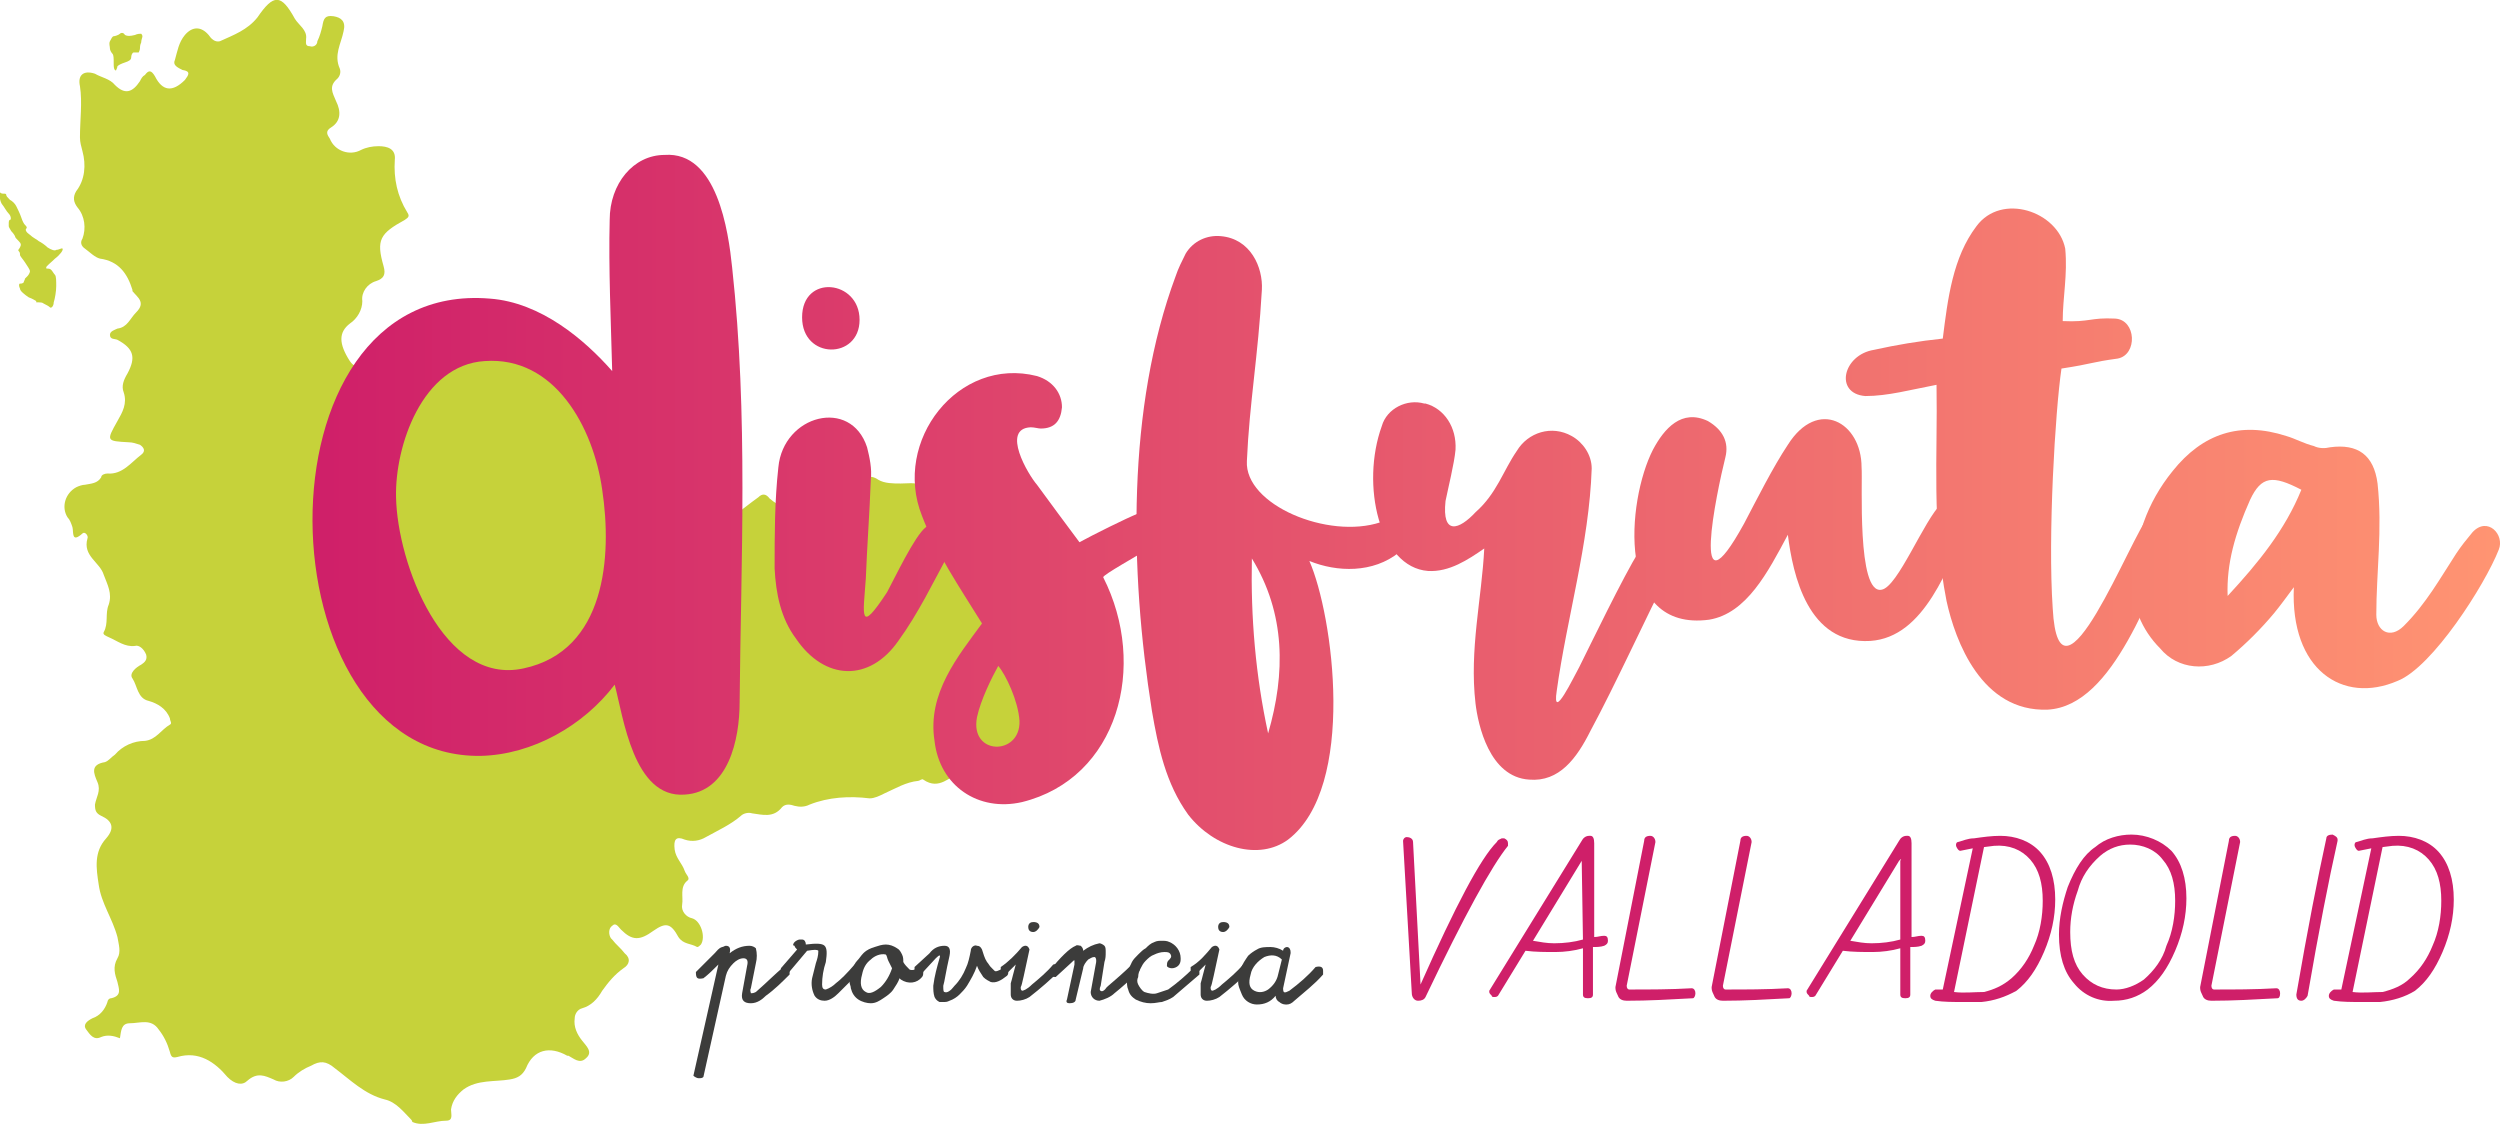 <?xml version="1.0" encoding="utf-8"?>
<!-- Generator: Adobe Illustrator 26.0.3, SVG Export Plug-In . SVG Version: 6.00 Build 0)  -->
<svg version="1.1" id="Capa_1" xmlns="http://www.w3.org/2000/svg" xmlns:xlink="http://www.w3.org/1999/xlink" x="0px" y="0px"
	 width="200.1px" height="90px" viewBox="0 0 200.1 90" style="enable-background:new 0 0 200.1 90;" xml:space="preserve">
<style type="text/css">
	.st0{fill:#C6D23A;}
	.st1{fill-rule:evenodd;clip-rule:evenodd;fill:#C6D23A;}
	.st2{fill:#CF1F69;}
	.st3{fill:#3C3C3B;}
	.st4{fill:url(#SVGID_1_);}
	.st5{fill:url(#SVGID_00000013908338164918046170000013445945534628475778_);}
	.st6{fill:url(#SVGID_00000026859166726904102120000008387518546749671061_);}
	.st7{fill:url(#SVGID_00000095313021077649127270000011915244458670154383_);}
	.st8{fill:url(#SVGID_00000110470639014953115260000004067359114881662900_);}
	.st9{fill:url(#SVGID_00000109013890178588009610000017545260863592497053_);}
	.st10{fill:url(#SVGID_00000017479158575702557050000002531889870369689499_);}
	.st11{fill:url(#SVGID_00000083769764719515578280000010346904930720199093_);}
</style>
<g id="Capa_2_00000144332045979926676870000017599698306530425016_">
	<path class="st0" d="M44.8,31c0.9-0.3,2.6,0.5,2.7,1.5c0.1,0.8,0.3,1.6,1,2.2c0.7,0.6,1.5,1.1,1.9,2.2c0.2,0.5,0.7,0.4,1.1,0.3
		c0.3-0.1,0.7,0,0.7-0.4c-0.1-1.4,0.7-0.6,1-0.4c0.6,0.3,1,0.5,1.4-0.2c0.3-0.5,0.8-0.7,1.4-0.6c0.6,0.2,0.6,1,1.1,1.3
		c0.2,0.1-0.1,0.3-0.3,0.3c-1.3-0.2-1.4,0.6-1.5,1.6c-0.1,0.6,0.1,1.1,0,1.7c-0.1,0.8,1,0.2,1.2,0.7c0,0.1,0.2,0.1,0.2,0.1
		c0.6,0.5,1.5,0.4,2,0c0.7-0.5,1.3-1,2-1.5c0.3-0.3,0.6-0.3,0.9,0.1c0.7,0.6,1.6,1,2.5,1.1s1.3-0.6,2-0.6c0.5,0,0.8-0.3,1.2-0.6
		c0.5-0.4,0.6-1.3,1.1-1.4c0.6-0.1,1.2-0.5,1.9,0c0.5,0.3,1.2,0.3,1.8,0.3c0.5,0,1.1-0.1,1.5,0.1c0.5,0.3,1.2,0.2,1.6-0.2
		c0.4-0.3,0.7-0.2,1,0.2c0.6,0.7,0.7,2,2.1,1.8c0.1,0,0.2,0.2,0.3,0.3c0.2,0.2,0.4,0.3,0.7,0.2c0.6-0.2,0.7,0.1,0.6,0.6
		c0,0.4-0.1,0.7-0.1,1.1c0,0.4-0.1,0.7-0.5,0.7c-0.3,0.1-0.6,0.1-0.6,0.4s0.3,0.5,0.6,0.7c0.8,0.7,1.8,1.2,1.9,2.3
		c0.1,1.6,0.3,3.2-0.2,4.8c-0.1,0.3-0.1,0.6,0.3,0.6c1.3,0,1.8,1,2.2,2c0.4,0.1,0.6,0.2,0.8,0.3v0.9c-0.6,0.5-0.9,1.2-0.9,2
		c0,0.5,0,1,0,1.5c-0.1,0.6-0.3,1-1,0.7c-0.3-0.2-0.6-0.2-0.9,0c-1.2,1-2.7,1.7-4.3,2c-0.1,0-0.1,0.1-0.2,0.1
		c-1,0.3-1.8,1.5-3.1,0.6c-0.1-0.1-0.3,0.1-0.4,0.1c-1,0.1-1.8,0.6-2.7,1c-0.4,0.2-0.8,0.4-1.2,0.4c-1.6-0.2-3.3-0.1-4.8,0.5
		c-0.4,0.2-0.8,0.2-1.2,0.1c-0.3-0.1-0.7-0.2-1,0.1c-0.7,0.9-1.6,0.6-2.4,0.5c-0.3-0.1-0.7,0-0.9,0.2c-0.8,0.7-1.9,1.2-2.8,1.7
		c-0.5,0.3-1.1,0.4-1.7,0.2c-0.7-0.3-0.9,0-0.8,0.8c0.1,0.7,0.6,1.1,0.8,1.7c0.1,0.3,0.5,0.6,0.2,0.8c-0.6,0.5-0.3,1.3-0.4,1.9
		c-0.1,0.5,0.3,1,0.8,1.1l0,0c0.7,0.2,1.1,1.5,0.7,2.1c-0.1,0.1-0.2,0.2-0.3,0.2c-0.5-0.3-1.1-0.2-1.5-0.8c-0.6-1.1-1-1.2-2-0.5
		c-1.1,0.8-1.7,0.8-2.6-0.1c-0.2-0.2-0.4-0.6-0.7-0.3c-0.3,0.2-0.3,0.7-0.1,1c0,0,0,0,0.1,0.1c0.3,0.4,0.7,0.7,1,1.1
		c0.5,0.4,0.4,0.9-0.1,1.2c-0.7,0.5-1.2,1.1-1.7,1.8c-0.4,0.7-0.9,1.2-1.6,1.4c-0.4,0.1-0.6,0.5-0.6,0.8c-0.1,0.7,0.2,1.3,0.6,1.8
		c0.3,0.4,0.9,0.9,0.3,1.4c-0.5,0.5-1,0-1.4-0.2h-0.1c-1.4-0.8-2.7-0.5-3.3,1c-0.3,0.6-0.7,0.8-1.3,0.9c-1.2,0.2-2.6,0-3.7,0.8
		c-0.5,0.4-0.9,0.9-1,1.6c0,0.4,0.2,0.9-0.4,0.9c-0.9,0-1.8,0.5-2.7,0.1c0,0,0-0.1-0.1-0.2c-0.6-0.6-1.2-1.4-2.1-1.6
		c-1.6-0.4-2.8-1.6-4-2.5c-0.7-0.6-1.2-0.6-1.9-0.2c-0.5,0.2-1,0.5-1.4,0.9s-1.1,0.5-1.6,0.2c-0.7-0.3-1.3-0.6-2.1,0.1
		c-0.4,0.4-1,0.3-1.6-0.3c-1-1.2-2.3-2.1-4-1.6c-0.4,0.1-0.5,0-0.6-0.4c-0.2-0.7-0.5-1.3-0.9-1.8c-0.6-0.9-1.5-0.5-2.3-0.5
		c-0.7,0-0.7,0.6-0.8,1.2c-0.5-0.2-1-0.3-1.5-0.1c-0.6,0.3-0.9-0.2-1.2-0.6C6.6,82,7,81.7,7.4,81.5c0.6-0.2,1-0.7,1.2-1.3
		c0-0.1,0.1-0.3,0.3-0.3c0.9-0.2,0.6-0.8,0.5-1.3c-0.2-0.6-0.4-1.2,0-1.9c0.3-0.5,0.1-1.1,0-1.7c-0.4-1.5-1.3-2.7-1.5-4.2
		c-0.2-1.3-0.4-2.6,0.6-3.7c0.7-0.8,0.5-1.4-0.4-1.8c-0.4-0.2-0.5-0.4-0.5-0.9c0.1-0.6,0.5-1.1,0.2-1.8c-0.3-0.7-0.6-1.4,0.6-1.6
		c0.3-0.1,0.5-0.4,0.8-0.6c0.6-0.7,1.5-1.1,2.4-1.1c0.9-0.1,1.3-0.9,2-1.3c0.2-0.1,0-0.3,0-0.5c-0.3-0.8-1-1.2-1.7-1.4
		c-0.9-0.2-0.9-1.2-1.3-1.8c-0.3-0.4,0.3-0.9,0.7-1.1c0.3-0.2,0.5-0.4,0.4-0.8c-0.2-0.5-0.6-0.8-0.9-0.7C10,51.8,9.4,51.3,8.7,51
		c-0.2-0.1-0.5-0.2-0.4-0.4c0.4-0.7,0.1-1.5,0.4-2.2C9,47.5,8.6,46.8,8.3,46C8,45,6.6,44.5,7,43.1c0.1-0.2-0.2-0.6-0.4-0.4
		c-0.9,0.8-0.7-0.1-0.8-0.5c-0.1-0.3-0.2-0.6-0.4-0.8c-0.5-0.8-0.2-1.9,0.7-2.4c0.2-0.1,0.5-0.2,0.7-0.2c0.5-0.1,1-0.1,1.3-0.6
		c0-0.2,0.3-0.3,0.5-0.3c1.2,0.1,1.9-0.9,2.7-1.5c0.4-0.3,0.2-0.6-0.1-0.8c-0.3-0.1-0.6-0.2-0.9-0.2c-1.8-0.1-1.8-0.1-0.9-1.7
		c0.4-0.7,0.8-1.4,0.5-2.3c-0.2-0.5,0-1,0.3-1.5c0.7-1.3,0.5-2-0.8-2.7c-0.2-0.1-0.6,0-0.6-0.4c0-0.3,0.4-0.4,0.6-0.5
		c0.8-0.1,1-0.8,1.5-1.3c0.8-0.8,0.1-1.2-0.3-1.7v-0.1c-0.4-1.3-1.1-2.3-2.6-2.5c-0.4-0.1-0.8-0.5-1.2-0.8c-0.3-0.2-0.4-0.5-0.2-0.8
		c0.3-0.8,0.2-1.8-0.4-2.5c-0.3-0.4-0.4-0.8-0.1-1.3c0.7-0.9,0.8-2.1,0.5-3.2c-0.1-0.4-0.2-0.7-0.2-1.1c0-1.4,0.2-2.8,0-4.1
		C6.2,6,6.7,5.6,7.6,5.9c0.5,0.3,1.2,0.4,1.6,0.9c0.8,0.8,1.4,0.6,2-0.3c0.1-0.2,0.2-0.4,0.4-0.5c0.3-0.4,0.5-0.4,0.8,0.1
		c0.6,1.2,1.4,1.3,2.4,0.3c0.3-0.4,0.5-0.7-0.2-0.8c-0.4-0.2-0.8-0.4-0.6-0.8c0.2-0.7,0.3-1.4,0.8-2c0.6-0.7,1.3-0.7,1.9,0
		c0.2,0.3,0.5,0.6,0.9,0.5c1.1-0.5,2.2-0.9,3-1.9c1.3-1.9,1.9-1.9,3,0.1c0.3,0.5,1,0.9,0.9,1.6c0,0.3-0.1,0.6,0.3,0.6
		c0.3,0.1,0.6-0.1,0.6-0.4c0.2-0.4,0.3-0.8,0.4-1.2c0.1-0.6,0.2-0.9,0.9-0.8c0.6,0.1,1,0.4,0.8,1.2c-0.2,1-0.8,1.9-0.3,3
		c0.1,0.3,0,0.6-0.2,0.8c-0.7,0.6-0.4,1.1-0.1,1.8c0.4,0.8,0.4,1.6-0.4,2.1c-0.5,0.3-0.3,0.6-0.1,0.9c0.4,1,1.6,1.4,2.5,0.9l0,0
		c0.4-0.2,0.9-0.3,1.4-0.3c0.7,0,1.4,0.2,1.3,1.1c-0.1,1.5,0.2,2.9,1,4.2c0.2,0.3,0.1,0.4-0.2,0.6c-2,1.1-2.3,1.6-1.7,3.7
		c0.2,0.7,0,1-0.6,1.2c-0.7,0.2-1.2,0.9-1.1,1.6c0,0.7-0.4,1.4-1,1.8c-0.9,0.7-0.9,1.6,0,3c0.7,1,0.8-0.4,1.3-0.3
		c0.1,0,0.3-0.2,0.5-0.3c0.5-0.4,1.1-0.2,1.3,0.3c0.4,0.9,0.8,0.7,1.3,0.2c0.5-0.5,1.3-0.7,2.1-0.2c2.3,1.6-1.4,1.2-0.5,1.5
		c0.8,0.3,1.2,0.1,2.5-1.4c0.3-0.4,0.8-1.5,1.9-2.8C39.4,24.5,43.9,31.3,44.8,31z"/>
	<g>
		<path class="st1" d="M10,2.8C9.9,2.6,9.7,2.6,9.6,2.7C9.5,2.8,9.2,2.9,9.1,2.9S8.9,3.1,8.8,3.3s0,0.4,0,0.6C8.8,4,8.9,4.2,9,4.3
			C9.1,4.4,9.1,4.7,9.1,5s0,0.5,0.1,0.6s0.1,0,0.1,0s0.1-0.2,0.1-0.3C9.5,5.2,9.7,5.1,10,5s0.5-0.2,0.5-0.4c0-0.2,0.1-0.4,0.2-0.4
			c0.1,0,0.2,0,0.3,0c0,0,0.1,0,0.1,0c0,0,0.1-0.2,0.1-0.3c0-0.1,0-0.3,0.1-0.5c0-0.2,0.1-0.4,0.1-0.5c0-0.1-0.1-0.2-0.1-0.2
			c-0.1,0-0.3,0-0.5,0.1C10.4,2.9,10.2,2.9,10,2.8z"/>
	</g>
	<g>
		<path class="st1" d="M0,15.4C0,15.3,0,15.3,0,15.4c0,0.2,0,0.4,0,0.5s0.1,0.4,0.2,0.5s0.3,0.5,0.5,0.7s0.2,0.5,0.1,0.5
			s-0.1,0.2-0.1,0.3S0.7,18,0.7,18.1s0.1,0.2,0.2,0.4c0.2,0.2,0.3,0.4,0.3,0.4c0,0.1,0.1,0.2,0.3,0.4s0.2,0.3,0.1,0.5
			S1.4,20,1.5,20.1c0.1,0.1,0.1,0.2,0.1,0.3c0,0.1,0.2,0.3,0.4,0.6s0.4,0.6,0.4,0.7S2.3,22,2.2,22.1S2,22.3,2,22.3
			c0,0.1-0.1,0.2-0.1,0.3c-0.1,0.1-0.2,0.1-0.3,0.1c-0.1,0-0.1,0.2,0,0.4c0,0.2,0.4,0.5,0.7,0.7c0.3,0.1,0.6,0.3,0.6,0.3
			s0,0.1,0,0.1c0,0,0.1,0,0.2,0c0.1,0,0.3,0,0.4,0.1c0.2,0.1,0.4,0.2,0.5,0.3c0.1,0.1,0.3-0.1,0.3-0.4c0.1-0.3,0.2-0.9,0.2-1.3
			s0-0.8-0.1-0.9c-0.1-0.1-0.2-0.3-0.3-0.4c-0.1-0.1-0.2-0.1-0.3-0.1c-0.1,0-0.1,0-0.1-0.1s0.4-0.4,0.7-0.7c0.4-0.3,0.7-0.7,0.6-0.8
			S5,19.9,4.9,19.9c-0.1,0-0.2,0.1-0.4,0.1c-0.1,0.1-0.4,0-0.7-0.2c-0.2-0.2-0.5-0.4-0.7-0.5c-0.1-0.1-0.5-0.3-0.7-0.5
			c-0.3-0.2-0.4-0.4-0.3-0.5c0.1-0.1,0-0.2-0.1-0.3c-0.1-0.1-0.2-0.3-0.3-0.6s-0.3-0.7-0.4-0.9S1,16.1,0.8,16
			c-0.2-0.2-0.3-0.3-0.3-0.4s-0.1-0.1-0.2-0.1S0.1,15.5,0,15.4z"/>
	</g>
</g>
<g id="Capa_1_00000051354098088422046860000007928855056061997733_">
	<path class="st2" d="M112.6,67c0.2,0,0.5,0.1,0.5,0.4l0,0l0.6,11.4c2.8-6.3,4.8-10.1,6.1-11.4c0.1-0.2,0.2-0.2,0.4-0.3
		c0.1,0,0.1,0,0.2,0c0.2,0.1,0.3,0.2,0.3,0.4c0,0.1,0,0.2,0,0.2c-1.3,1.6-3.5,5.6-6.6,12.1c-0.1,0.2-0.3,0.3-0.6,0.3
		c-0.3,0-0.5-0.3-0.5-0.6l-0.7-12.2C112.3,67.2,112.4,67,112.6,67z"/>
	<path class="st2" d="M126.6,67.3c0.1-0.2,0.3-0.4,0.6-0.4h0.1c0.2,0,0.3,0.2,0.3,0.6V75c0.3,0,0.5-0.1,0.8-0.1
		c0.2,0,0.3,0.1,0.3,0.4c0,0.2-0.1,0.3-0.3,0.4c-0.3,0.1-0.6,0.1-0.9,0.1v3.8c0,0.2-0.1,0.3-0.4,0.3s-0.4-0.1-0.4-0.3v-3.7
		c-0.7,0.2-1.5,0.3-2.2,0.3c-0.8,0-1.6,0-2.4-0.1l-2.2,3.6c-0.1,0.1-0.2,0.1-0.3,0.1c-0.1,0-0.2,0-0.2-0.1c-0.1-0.1-0.2-0.2-0.2-0.3
		v-0.1L126.6,67.3z M126.6,68.9l-3.9,6.4c0.6,0.1,1.1,0.2,1.7,0.2c0.8,0,1.6-0.1,2.3-0.3L126.6,68.9
		C126.8,68.7,126.8,68.7,126.6,68.9L126.6,68.9z"/>
	<path class="st2" d="M132.5,67.4l-2.3,11.5c0,0.2,0.1,0.3,0.2,0.3c1.6,0,3.3,0,5-0.1c0.2,0,0.3,0.2,0.3,0.4s-0.1,0.4-0.2,0.4
		c-1.8,0.1-3.6,0.2-5.3,0.2c-0.3,0-0.6-0.1-0.7-0.4c-0.1-0.2-0.2-0.4-0.2-0.6V79l2.3-11.7c0-0.3,0.2-0.4,0.5-0.4
		C132.3,66.9,132.5,67.1,132.5,67.4L132.5,67.4z"/>
	<path class="st2" d="M140.2,67.4l-2.3,11.5c0,0.2,0.1,0.3,0.2,0.3c1.6,0,3.3,0,5-0.1c0.2,0,0.3,0.2,0.3,0.4s-0.1,0.4-0.2,0.4
		c-1.8,0.1-3.6,0.2-5.3,0.2c-0.3,0-0.6-0.1-0.7-0.4c-0.1-0.2-0.2-0.4-0.2-0.6V79l2.3-11.7c0-0.3,0.2-0.4,0.5-0.4
		C140,66.9,140.2,67.1,140.2,67.4L140.2,67.4z"/>
	<path class="st2" d="M152,67.3c0.1-0.2,0.3-0.4,0.6-0.4h0.1c0.2,0,0.3,0.2,0.3,0.6V75c0.3,0,0.5-0.1,0.8-0.1c0.2,0,0.3,0.1,0.3,0.4
		c0,0.2-0.1,0.3-0.3,0.4c-0.3,0.1-0.6,0.1-0.9,0.1v3.8c0,0.2-0.1,0.3-0.4,0.3c-0.3,0-0.4-0.1-0.4-0.3v-3.7c-0.7,0.2-1.5,0.3-2.2,0.3
		c-0.8,0-1.6,0-2.4-0.1l-2.2,3.6c-0.1,0.1-0.2,0.1-0.3,0.1s-0.2,0-0.2-0.1c-0.1-0.1-0.2-0.2-0.2-0.3v-0.1L152,67.3z M152,68.9
		l-3.9,6.4c0.6,0.1,1.1,0.2,1.7,0.2c0.8,0,1.6-0.1,2.3-0.3v-6.3C152.2,68.7,152.2,68.7,152,68.9L152,68.9z"/>
	<path class="st2" d="M158.6,80.2c-0.5,0-1.1,0-1.5,0c-0.8,0-1.5,0-2.2-0.1c-0.3-0.1-0.4-0.2-0.4-0.4c0-0.2,0.2-0.4,0.4-0.5h0.6
		l2.4-11.3l-1,0.2c-0.1,0-0.2-0.1-0.3-0.3c-0.1-0.2,0-0.4,0.1-0.4c0.4-0.1,0.8-0.3,1.3-0.3c0.7-0.1,1.4-0.2,2.1-0.2
		c1.2,0,2.4,0.4,3.2,1.3s1.2,2.2,1.2,3.8c0,1.4-0.3,2.8-0.9,4.2c-0.6,1.4-1.3,2.4-2.2,3.1C160.5,79.8,159.6,80.1,158.6,80.2z
		 M161,78.3c0.8-0.7,1.4-1.6,1.8-2.6c0.5-1.1,0.7-2.4,0.7-3.6c0-1.4-0.3-2.5-1-3.3s-1.7-1.2-2.9-1.1l-0.8,0.1l-2.4,11.6
		c0.8,0.1,1.6,0,2.4,0C159.6,79.2,160.3,78.9,161,78.3L161,78.3z"/>
	<path class="st2" d="M169.2,80.1c-1.2,0.1-2.4-0.4-3.2-1.4c-0.8-0.9-1.2-2.2-1.2-3.9c0-1.3,0.3-2.6,0.7-3.8
		c0.6-1.5,1.3-2.6,2.2-3.2c0.8-0.7,1.9-1,2.9-1c1.2,0,2.4,0.5,3.2,1.3c0.8,0.9,1.2,2.2,1.2,3.8c0,1.4-0.3,2.8-0.9,4.2
		c-0.6,1.4-1.3,2.4-2.2,3.1C171.1,79.8,170.2,80.1,169.2,80.1z M171.6,78.4c0.8-0.7,1.5-1.6,1.8-2.7c0.5-1.1,0.7-2.4,0.7-3.6
		c0-1.4-0.3-2.5-1-3.3c-0.6-0.8-1.6-1.2-2.6-1.2c-0.9,0-1.7,0.3-2.4,0.9c-0.9,0.8-1.5,1.7-1.8,2.8c-0.4,1.1-0.6,2.2-0.6,3.3
		c0,1.5,0.3,2.6,1,3.4s1.6,1.2,2.7,1.2C170.1,79.2,170.9,78.9,171.6,78.4L171.6,78.4z"/>
	<path class="st2" d="M179.3,67.4L177,78.9c0,0.2,0.1,0.3,0.2,0.3c1.6,0,3.3,0,5-0.1c0.2,0,0.3,0.2,0.3,0.4c0,0.3-0.1,0.4-0.2,0.4
		c-1.8,0.1-3.6,0.2-5.3,0.2c-0.3,0-0.6-0.1-0.7-0.4c-0.1-0.2-0.2-0.4-0.2-0.6V79l2.3-11.7c0-0.3,0.2-0.4,0.5-0.4
		C179.1,66.9,179.3,67.1,179.3,67.4L179.3,67.4z"/>
	<path class="st2" d="M186.7,66.8c0.2,0.1,0.4,0.2,0.4,0.4v0.1c-0.7,3.1-1.5,7.2-2.4,12.4c-0.1,0.2-0.3,0.4-0.5,0.4
		c-0.3,0-0.4-0.2-0.4-0.5c0.9-5.2,1.7-9.3,2.4-12.5C186.2,66.9,186.4,66.8,186.7,66.8L186.7,66.8z"/>
	<path class="st2" d="M190.5,80.2c-0.5,0-1.1,0-1.5,0c-0.8,0-1.5,0-2.2-0.1c-0.3-0.1-0.4-0.2-0.4-0.4c0-0.2,0.2-0.4,0.4-0.5h0.6
		l2.4-11.3l-1,0.2c-0.1,0-0.2-0.1-0.3-0.3c-0.1-0.2,0-0.4,0.1-0.4c0.4-0.1,0.8-0.3,1.3-0.3c0.7-0.1,1.4-0.2,2.1-0.2
		c1.2,0,2.4,0.4,3.2,1.3s1.2,2.2,1.2,3.8c0,1.4-0.3,2.8-0.9,4.2c-0.6,1.4-1.3,2.4-2.2,3.1C192.5,79.8,191.5,80.1,190.5,80.2z
		 M192.9,78.3c0.8-0.7,1.4-1.6,1.8-2.6c0.5-1.1,0.7-2.4,0.7-3.6c0-1.4-0.3-2.5-1-3.3s-1.7-1.2-2.9-1.1l-0.8,0.1l-2.4,11.6
		c0.8,0.1,1.6,0,2.4,0C191.5,79.2,192.3,78.9,192.9,78.3L192.9,78.3z"/>
	<path class="st3" d="M60,75.7c0.2,0,0.4,0.1,0.5,0.2c0.1,0.4,0.1,0.8,0,1.2l-0.4,2c-0.1,0.2,0,0.3,0,0.4c0.1,0,0.2,0,0.4-0.1
		c0.8-0.7,1.5-1.4,2.2-2c0.3-0.1,0.5,0,0.5,0.3c0,0.1,0,0.2,0,0.3c-0.6,0.6-1.2,1.2-1.9,1.7c-0.3,0.3-0.7,0.6-1.2,0.6
		s-0.8-0.2-0.7-0.8l0.4-2.2c0.1-0.4,0-0.6-0.3-0.6s-0.6,0.2-0.8,0.4c-0.3,0.3-0.5,0.6-0.6,1l-1.8,8.1c-0.1,0.1-0.2,0.1-0.4,0.1
		c-0.1,0-0.3-0.1-0.4-0.2l2-8.9c-0.4,0.4-0.8,0.8-1.2,1.1c-0.5,0.1-0.6,0-0.6-0.5c0.7-0.7,1.2-1.2,1.5-1.5c0.2-0.2,0.3-0.4,0.6-0.5
		c0.1,0,0.2-0.1,0.3-0.1c0.3,0,0.4,0.2,0.3,0.6C58.9,75.9,59.4,75.7,60,75.7z"/>
	<path class="st3" d="M63.6,75.4c0.1-0.1,0.3-0.2,0.4-0.2c0.1,0,0.1,0,0.2,0c0.2,0,0.3,0.2,0.3,0.4c0.8-0.1,1.3-0.1,1.5,0.1
		c0.2,0.2,0.2,0.6,0.1,1.3c-0.2,0.6-0.3,1.2-0.3,1.8c0,0.3,0.1,0.4,0.3,0.4c0.3-0.1,0.6-0.3,0.8-0.5c0.4-0.3,0.9-0.8,1.5-1.5
		c0.3-0.1,0.5,0,0.5,0.3c0,0.1,0,0.1,0,0.2c-0.8,0.8-1.4,1.4-1.8,1.8c-0.3,0.3-0.7,0.6-1.1,0.6c-0.3,0-0.6-0.1-0.8-0.4
		c-0.2-0.4-0.3-0.9-0.2-1.4c0.1-0.4,0.2-0.8,0.3-1.2c0.1-0.3,0.2-0.6,0.2-1c-0.1-0.1-0.3-0.1-0.9,0L63,78c-0.3,0-0.5-0.1-0.5-0.5
		l1.3-1.5c-0.1-0.1-0.2-0.2-0.2-0.3C63.4,75.7,63.5,75.5,63.6,75.4z"/>
	<path class="st3" d="M70,75.8c0.3-0.1,0.6-0.2,0.9-0.2s0.6,0.1,0.9,0.3c0.2,0.1,0.3,0.3,0.4,0.5s0.1,0.4,0.1,0.6
		c0.1,0.2,0.3,0.4,0.5,0.6c0.2,0.1,0.5,0,0.6-0.1c0.3-0.1,0.5,0,0.5,0.3c0,0.1,0,0.3-0.1,0.4c-0.4,0.5-1.1,0.6-1.7,0.2L72,78.3
		c-0.1,0.3-0.3,0.6-0.5,0.9s-0.5,0.5-0.8,0.7s-0.6,0.4-1,0.4c-0.3,0-0.7-0.1-1-0.3c-0.3-0.2-0.5-0.5-0.6-0.9c0-0.2-0.1-0.3-0.1-0.5
		c0-0.3,0.1-0.6,0.2-0.9c0.1-0.3,0.2-0.6,0.4-0.8c0.2-0.2,0.3-0.4,0.5-0.6C69.4,76,69.7,75.9,70,75.8z M69.7,76.8
		c-0.4,0.3-0.6,0.7-0.7,1.2c-0.2,0.7-0.1,1.2,0.3,1.4c0.3,0.2,0.7,0,1.2-0.4c0.4-0.4,0.7-0.9,0.9-1.5c-0.1-0.2-0.2-0.4-0.3-0.6
		c-0.1-0.2-0.1-0.4-0.2-0.5C70.5,76.3,70,76.5,69.7,76.8z"/>
	<path class="st3" d="M74.4,76.3c0.3-0.4,0.7-0.6,1.2-0.6c0.4,0,0.5,0.3,0.4,0.8c-0.3,1.3-0.4,2.1-0.5,2.4c0,0.3,0,0.5,0.1,0.5
		c0.2,0.1,0.5-0.1,0.8-0.5c0.4-0.4,0.7-0.9,0.9-1.4c0.2-0.4,0.3-0.9,0.4-1.4c0-0.3,0.3-0.5,0.5-0.4c0.2,0,0.3,0.1,0.4,0.3
		c0.1,0.3,0.2,0.7,0.4,1c0.1,0.1,0.2,0.3,0.3,0.4c0.1,0.1,0.2,0.2,0.3,0.3c0.1,0.1,0.3,0,0.7-0.2c0.3,0,0.4,0.1,0.4,0.3
		c0,0.1,0,0.2-0.1,0.3c-0.5,0.4-0.9,0.6-1.3,0.5c-0.2-0.1-0.4-0.2-0.6-0.4c-0.2-0.3-0.4-0.6-0.5-0.9c-0.2,0.6-0.5,1.1-0.8,1.6
		c-0.2,0.3-0.4,0.5-0.6,0.7S76.3,80,76,80.1c-0.2,0.1-0.3,0.1-0.5,0.1c-0.1,0-0.2,0-0.3,0c-0.2-0.1-0.3-0.2-0.4-0.4
		c-0.1-0.3-0.1-0.6-0.1-0.9c0.1-0.8,0.3-1.5,0.5-2.2c0.1-0.3,0-0.3-0.3,0L73.7,78c-0.3,0.1-0.5-0.1-0.5-0.4c0-0.1,0-0.1,0-0.2
		L74.4,76.3z"/>
	<path class="st3" d="M81.8,75.8c0.3-0.2,0.5-0.1,0.6,0.2c-0.4,1.8-0.6,2.9-0.7,3c0,0.2,0,0.2,0.1,0.3c0.1,0,0.4-0.1,0.8-0.5
		c0.6-0.5,1.2-1,1.7-1.6c0.4-0.1,0.5,0,0.5,0.3c0,0.1,0,0.1,0,0.2c-0.7,0.7-1.5,1.4-2.4,2.1c-0.3,0.2-0.7,0.3-1,0.3
		s-0.5-0.2-0.5-0.5s0-0.6,0-0.9c0.1-0.3,0.2-0.8,0.4-1.5l-0.7,0.7c-0.3,0.1-0.5-0.1-0.5-0.3c0-0.1,0-0.1,0-0.2
		C80.7,77,81.3,76.4,81.8,75.8z M82.7,74.6c0.2,0,0.4-0.2,0.5-0.4l0,0c0-0.3-0.2-0.4-0.5-0.4c-0.2,0-0.4,0.1-0.4,0.4l0,0
		C82.3,74.4,82.4,74.6,82.7,74.6C82.6,74.6,82.6,74.6,82.7,74.6L82.7,74.6z"/>
	<path class="st3" d="M86.1,75.7c0.1-0.1,0.3,0,0.4,0c0.1,0.1,0.2,0.2,0.2,0.4c0.4-0.3,0.8-0.5,1.3-0.6c0.1,0,0.3,0.1,0.4,0.2
		s0.1,0.3,0.1,0.5c0,0.3,0,0.5-0.1,0.8l-0.3,1.9c-0.1,0.2-0.1,0.4,0,0.4c0.1,0.1,0.3,0,0.5-0.3c0.7-0.6,1.4-1.2,2-1.8
		c0.4-0.1,0.6,0,0.6,0.3c0,0.1,0,0.1,0,0.2c-0.8,0.8-1.5,1.4-2,1.8c-0.3,0.3-0.8,0.5-1.2,0.6c-0.4,0-0.7-0.3-0.7-0.7l0,0l0.4-2.2
		c0.1-0.4,0-0.6-0.1-0.6c-0.2,0-0.3,0.1-0.5,0.2c-0.2,0.2-0.4,0.5-0.4,0.7L86.1,80c0,0.2-0.2,0.3-0.5,0.3c-0.2,0-0.3-0.1-0.2-0.3
		l0.6-2.8c0-0.1,0-0.2,0-0.3c0-0.1-0.1,0-0.3,0.2l-1.2,1.1c-0.3,0-0.5-0.1-0.5-0.5C84.9,76.6,85.6,75.9,86.1,75.7z"/>
	<path class="st3" d="M92.4,75.4c0.2-0.1,0.4-0.1,0.6-0.1s0.4,0,0.6,0.1c0.5,0.2,0.9,0.7,0.9,1.3c0,0.2,0,0.4-0.2,0.6
		c-0.1,0.1-0.3,0.2-0.5,0.2s-0.4-0.1-0.4-0.2s0-0.3,0.1-0.4c0.2-0.2,0.3-0.3,0.2-0.5c-0.1-0.2-0.3-0.2-0.5-0.2
		c-0.3,0-0.6,0.1-0.8,0.2c-0.3,0.1-0.5,0.3-0.7,0.5s-0.3,0.4-0.4,0.6s-0.2,0.4-0.2,0.7c-0.1,0.2-0.1,0.4,0,0.6s0.3,0.5,0.5,0.6
		c0.3,0.1,0.7,0.2,1,0.1s0.6-0.2,0.9-0.3c0.7-0.5,1.4-1.1,2-1.7c0.4-0.1,0.5,0,0.5,0.3c0,0.1,0,0.2,0,0.2c-0.7,0.6-1.4,1.2-2.1,1.8
		c-0.3,0.2-0.6,0.3-0.9,0.4c-0.2,0-0.5,0.1-0.9,0.1s-0.8-0.1-1.2-0.3c-0.3-0.2-0.5-0.4-0.6-0.8c-0.1-0.2-0.1-0.5-0.1-0.7
		c0-0.1,0-0.3,0-0.4c0.1-0.4,0.2-0.7,0.4-1.1c0.1-0.2,0.3-0.4,0.5-0.6s0.4-0.4,0.6-0.5C91.9,75.7,92.1,75.5,92.4,75.4z"/>
	<path class="st3" d="M97,75.8c0.3-0.2,0.5-0.1,0.6,0.2c-0.4,1.8-0.6,2.9-0.7,3c0,0.2,0,0.2,0.1,0.3c0.1,0,0.4-0.1,0.8-0.5
		c0.6-0.5,1.2-1,1.7-1.6c0.4-0.1,0.5,0,0.5,0.3c0,0.1,0,0.1,0,0.2c-0.7,0.7-1.5,1.4-2.4,2.1c-0.3,0.2-0.7,0.3-1,0.3
		s-0.5-0.2-0.5-0.5s0-0.6,0-0.9c0.1-0.3,0.2-0.8,0.4-1.5l-0.7,0.7c-0.3,0.1-0.5-0.1-0.5-0.3c0-0.1,0-0.1,0-0.2
		C96,77,96.5,76.4,97,75.8z M97.9,74.6c0.2,0,0.4-0.2,0.5-0.4l0,0c0-0.3-0.2-0.4-0.5-0.4c-0.2,0-0.4,0.1-0.4,0.4l0,0
		C97.5,74.4,97.6,74.6,97.9,74.6C97.8,74.6,97.9,74.6,97.9,74.6z"/>
	<path class="st3" d="M100.6,76c0.3-0.2,0.7-0.2,1.1-0.2c0.3,0,0.7,0.1,1,0.3c0-0.2,0.2-0.3,0.3-0.3c0.2,0,0.3,0.2,0.3,0.4
		c0,0,0,0,0,0.1l-0.6,2.8c0,0.4,0.1,0.4,0.5,0.2c0.8-0.6,1.5-1.2,2.1-1.9c0.4-0.1,0.6,0,0.6,0.3c0,0.1,0,0.2,0,0.3
		c-0.7,0.8-1.5,1.4-2.3,2.1c-0.2,0.2-0.4,0.3-0.6,0.3h-0.1c-0.2,0-0.4-0.1-0.5-0.2c-0.2-0.1-0.3-0.3-0.3-0.5
		c-0.4,0.5-0.9,0.7-1.5,0.7c-0.5,0-1-0.3-1.2-0.8s-0.3-0.7-0.3-1s0.1-0.7,0.2-1c0.1-0.4,0.4-0.8,0.6-1.1
		C100.1,76.3,100.4,76.1,100.6,76z M101.2,76.6c-0.5,0.3-1,0.8-1.1,1.4c-0.2,0.7-0.1,1.1,0.3,1.3c0.4,0.2,0.8,0.1,1.1-0.1
		c0.4-0.3,0.7-0.7,0.8-1.2l0.3-1.2C102.2,76.4,101.7,76.4,101.2,76.6L101.2,76.6z"/>
</g>
<g>
	
		<linearGradient id="SVGID_1_" gradientUnits="userSpaceOnUse" x1="24.887" y1="51.355" x2="199.765" y2="51.355" gradientTransform="matrix(1 0 0 -1 0 89.716)">
		<stop  offset="0" style="stop-color:#CF1F69"/>
		<stop  offset="1" style="stop-color:#FF9472"/>
	</linearGradient>
	<path class="st4" d="M74.1,42.2c1.2-1.1,2.6,0.6,1.9,2c-1.3,2.4-2.5,4.9-4.1,7.1c-2.3,3.3-5.9,3.2-8.2-0.2
		c-1.2-1.6-1.6-3.6-1.7-5.6c0-2.7,0-5.4,0.3-8.1c0.4-4.2,5.8-5.6,7.1-1.6c0.2,0.8,0.4,1.7,0.3,2.6c-0.1,2.7-0.3,5.3-0.4,7.9
		c-0.2,2.9-0.6,4.6,1.7,1.1C71.6,46.3,73.2,42.9,74.1,42.2z M64.2,25.4c0-3.5,4.6-3,4.6,0.2S64.2,28.8,64.2,25.4z"/>
	
		<linearGradient id="SVGID_00000089538658611462288350000003341914278222778030_" gradientUnits="userSpaceOnUse" x1="24.887" y1="42.587" x2="199.765" y2="42.587" gradientTransform="matrix(1 0 0 -1 0 89.716)">
		<stop  offset="0" style="stop-color:#CF1F69"/>
		<stop  offset="1" style="stop-color:#FF9472"/>
	</linearGradient>
	<path style="fill:url(#SVGID_00000089538658611462288350000003341914278222778030_);" d="M81.8,64.2c-3.5,0.8-6.6-1.3-7-4.9
		c-0.6-3.8,1.9-6.8,3.8-9.4c-1.8-2.9-3.7-5.7-4.8-8.6c-2.4-6,2.9-12.8,9.2-11.2c1.3,0.4,2,1.4,2,2.5c-0.1,1.1-0.6,1.7-1.7,1.7
		c-0.2,0-0.5-0.1-0.8-0.1c-2.4,0.1-0.2,3.8,0.5,4.6c1.1,1.5,2.2,3,3.4,4.6c1.1-0.6,3.7-1.9,4.7-2.3c2.2-0.8,2.6,1.2,1.2,2.6
		c-1.3,0.8-4,2.3-4,2.5C91.9,53.3,89.5,62.3,81.8,64.2z M78.2,57.4c-0.6,3.1,3.5,3.1,3.4,0.3c-0.1-1.6-1.1-3.7-1.7-4.4
		C79.4,54.2,78.5,56,78.2,57.4z"/>
	
		<linearGradient id="SVGID_00000122701915577124242560000014186684403159965847_" gradientUnits="userSpaceOnUse" x1="24.887" y1="46.24" x2="199.765" y2="46.24" gradientTransform="matrix(1 0 0 -1 0 89.716)">
		<stop  offset="0" style="stop-color:#CF1F69"/>
		<stop  offset="1" style="stop-color:#FF9472"/>
	</linearGradient>
	<path style="fill:url(#SVGID_00000122701915577124242560000014186684403159965847_);" d="M103.1,67.2c-2.3,1.7-5.9,0.7-8-2
		c-1.8-2.5-2.4-5.4-2.9-8.3c-1.8-11.3-2-24.3,1.9-34.8c0.2-0.6,0.5-1.2,0.8-1.8c0.6-1,1.7-1.5,2.8-1.4c2.4,0.2,3.4,2.5,3.3,4.3
		c-0.3,5.3-1,9.1-1.2,13.7c-0.2,3.5,6.5,6.3,10.7,4.9c1.8-1.1,3,1.2,1.5,2.4c-2.1,1.7-5,1.6-7.2,0.7C106.7,49.2,108.6,63,103.1,67.2
		z M101.5,58.7c1.4-4.8,1.4-9.6-1.3-14C100.1,49.4,100.5,54.1,101.5,58.7L101.5,58.7z"/>
	
		<linearGradient id="SVGID_00000094609997996391468090000014411749832214015421_" gradientUnits="userSpaceOnUse" x1="24.887" y1="42.397" x2="199.765" y2="42.397" gradientTransform="matrix(1 0 0 -1 0 89.716)">
		<stop  offset="0" style="stop-color:#CF1F69"/>
		<stop  offset="1" style="stop-color:#FF9472"/>
	</linearGradient>
	<path style="fill:url(#SVGID_00000094609997996391468090000014411749832214015421_);" d="M114.3,45.7c-3.9-0.3-5.4-6.9-3.7-11.6
		c0.4-1.4,2-2.2,3.4-1.8h0.1c1.5,0.4,2.5,1.9,2.4,3.7c-0.1,1.1-0.6,3.1-0.8,4.1c-0.3,2.8,1.1,2.3,2.4,0.9c1.7-1.5,2.2-3.3,3.3-4.9
		c0.9-1.5,2.8-2.1,4.4-1.2c0.9,0.5,1.6,1.5,1.6,2.6c-0.2,6-2,12-2.8,17.8c-0.4,2.6,1.4-1.2,1.8-1.9c0.9-1.8,3.5-7.2,4.8-9.3
		c1.1-1.8,3.6-0.8,2.8,0.9c-0.1,0.2-0.2,0.4-0.3,0.6c-2,3.9-4.4,9.2-6.4,12.9c-1.1,2.2-2.5,4.1-4.9,3.9c-3.2-0.2-4.1-4.4-4.3-6.1
		c-0.5-4.3,0.5-8.4,0.7-12.4C117.5,44.8,116,45.8,114.3,45.7z"/>
	
		<linearGradient id="SVGID_00000065044310899268821640000014562425667091148964_" gradientUnits="userSpaceOnUse" x1="24.887" y1="47.352" x2="199.765" y2="47.352" gradientTransform="matrix(1 0 0 -1 0 89.716)">
		<stop  offset="0" style="stop-color:#CF1F69"/>
		<stop  offset="1" style="stop-color:#FF9472"/>
	</linearGradient>
	<path style="fill:url(#SVGID_00000065044310899268821640000014562425667091148964_);" d="M136.8,49.6c-7.5,1-6.6-9.5-4.5-13.6
		c0.9-1.7,2.3-3.3,4.4-2.3c1.2,0.7,1.7,1.7,1.4,2.9c-0.7,2.8-2.9,13.3,1.5,5.3c1-1.9,2.3-4.5,3.5-6.3c2.4-3.8,5.9-1.8,5.9,1.8
		c0.1,1.1-0.4,10.2,1.6,9.8c1.3-0.2,3.4-5.6,4.8-6.9c1.1-1.1,2.7,0.3,2.2,1.5c-1.7,3.5-3.5,9.2-7.9,9.5c-5,0.3-6.2-5.3-6.6-8.5
		C141.5,45.8,139.8,49.1,136.8,49.6z"/>
	
		<linearGradient id="SVGID_00000159435112061822302690000000537223591928890762_" gradientUnits="userSpaceOnUse" x1="24.887" y1="52.955" x2="199.765" y2="52.955" gradientTransform="matrix(1 0 0 -1 0 89.716)">
		<stop  offset="0" style="stop-color:#CF1F69"/>
		<stop  offset="1" style="stop-color:#FF9472"/>
	</linearGradient>
	<path style="fill:url(#SVGID_00000159435112061822302690000000537223591928890762_);" d="M149.3,31.7c-2.5-0.2-1.8-3.3,0.7-3.7
		c1.8-0.4,3.6-0.7,5.5-0.9c0.4-3.2,0.8-6.5,2.7-9c2-2.7,6.5-1.2,7.1,1.8c0.2,2.1-0.2,3.9-0.2,5.8c2.2,0.1,2.2-0.3,4.2-0.2
		c1.7,0.1,1.8,2.9,0.2,3.2c-2.2,0.3-1.9,0.4-4.5,0.8c-0.5,3.4-1.1,13.4-0.7,19.2c0.5,9.3,6.3-5.9,7.7-7.4c1.4-1.6,3.3-0.3,2.4,1.5
		c-2.3,4.2-5.1,13.7-10.5,14c-5.3,0.2-7.4-5.5-8.1-8.7c-1.2-6.1-0.7-11.7-0.8-17.3C152.9,31.2,151.1,31.7,149.3,31.7z"/>
	
		<linearGradient id="SVGID_00000113331490954117346320000013642392134363143349_" gradientUnits="userSpaceOnUse" x1="24.887" y1="44.958" x2="199.765" y2="44.958" gradientTransform="matrix(1 0 0 -1 0 89.716)">
		<stop  offset="0" style="stop-color:#CF1F69"/>
		<stop  offset="1" style="stop-color:#FF9472"/>
	</linearGradient>
	<path style="fill:url(#SVGID_00000113331490954117346320000013642392134363143349_);" d="M182,49.1c-1,1.2-2.2,2.4-3.4,3.4
		c-1.8,1.3-4.3,1.1-5.7-0.6c-1.5-1.5-2.3-3.5-2.2-5.5c0.2-3.3,1.1-6.1,3.2-8.7c2.4-3,5.4-4,9.1-2.8c0.7,0.2,1.4,0.6,2.2,0.8
		c0.4,0.2,0.9,0.2,1.3,0.1c2.2-0.3,3.5,0.6,3.8,2.9c0.4,3.7-0.1,7.1-0.1,10.5c0,1.3,1.1,2,2.2,0.9c1.8-1.8,2.9-3.8,4.2-5.8
		c0.4-0.6,0.8-1.1,1.3-1.7c1.2-1.3,2.6,0.2,2.1,1.4c-1.1,2.8-5.3,9.4-8.1,10.5c-4.4,1.9-8.6-0.9-8.3-7.5
		C183,47.8,182.5,48.5,182,49.1z M180.1,40c-1.2,2.7-1.9,5.1-1.8,7.7c2.5-2.7,4.6-5.3,5.9-8.5C181.9,38,181,38.1,180.1,40L180.1,40z
		"/>
	
		<linearGradient id="SVGID_00000119804127036135609580000011917684897355742086_" gradientUnits="userSpaceOnUse" x1="24.887" y1="51.703" x2="199.765" y2="51.703" gradientTransform="matrix(1 0 0 -1 0 89.716)">
		<stop  offset="0" style="stop-color:#CF1F69"/>
		<stop  offset="1" style="stop-color:#FF9472"/>
	</linearGradient>
	<path style="fill:url(#SVGID_00000119804127036135609580000011917684897355742086_);" d="M38.5,60.5c-17.6,0.3-18.6-38.2,0.7-36.6
		c4.1,0.3,7.6,3.3,9.8,5.8c-0.1-3.9-0.3-8.3-0.2-12.1c0-2.9,1.9-5.2,4.4-5.2c4.2-0.3,5.1,6.1,5.4,9c1.3,11.9,0.7,23.6,0.6,34.8
		c0,3-0.9,7.2-4.4,7.4c-4.1,0.3-4.9-6.2-5.6-8.8C46.7,58.1,42.6,60.4,38.5,60.5z M41.9,53.5c6.6-1.4,7.1-9,6.3-14.3
		c-0.7-5-3.8-10.7-9.4-10.3c-5,0.3-7.2,6.8-7.1,10.9C31.8,45.1,35.5,54.9,41.9,53.5L41.9,53.5z"/>
</g>
</svg>
